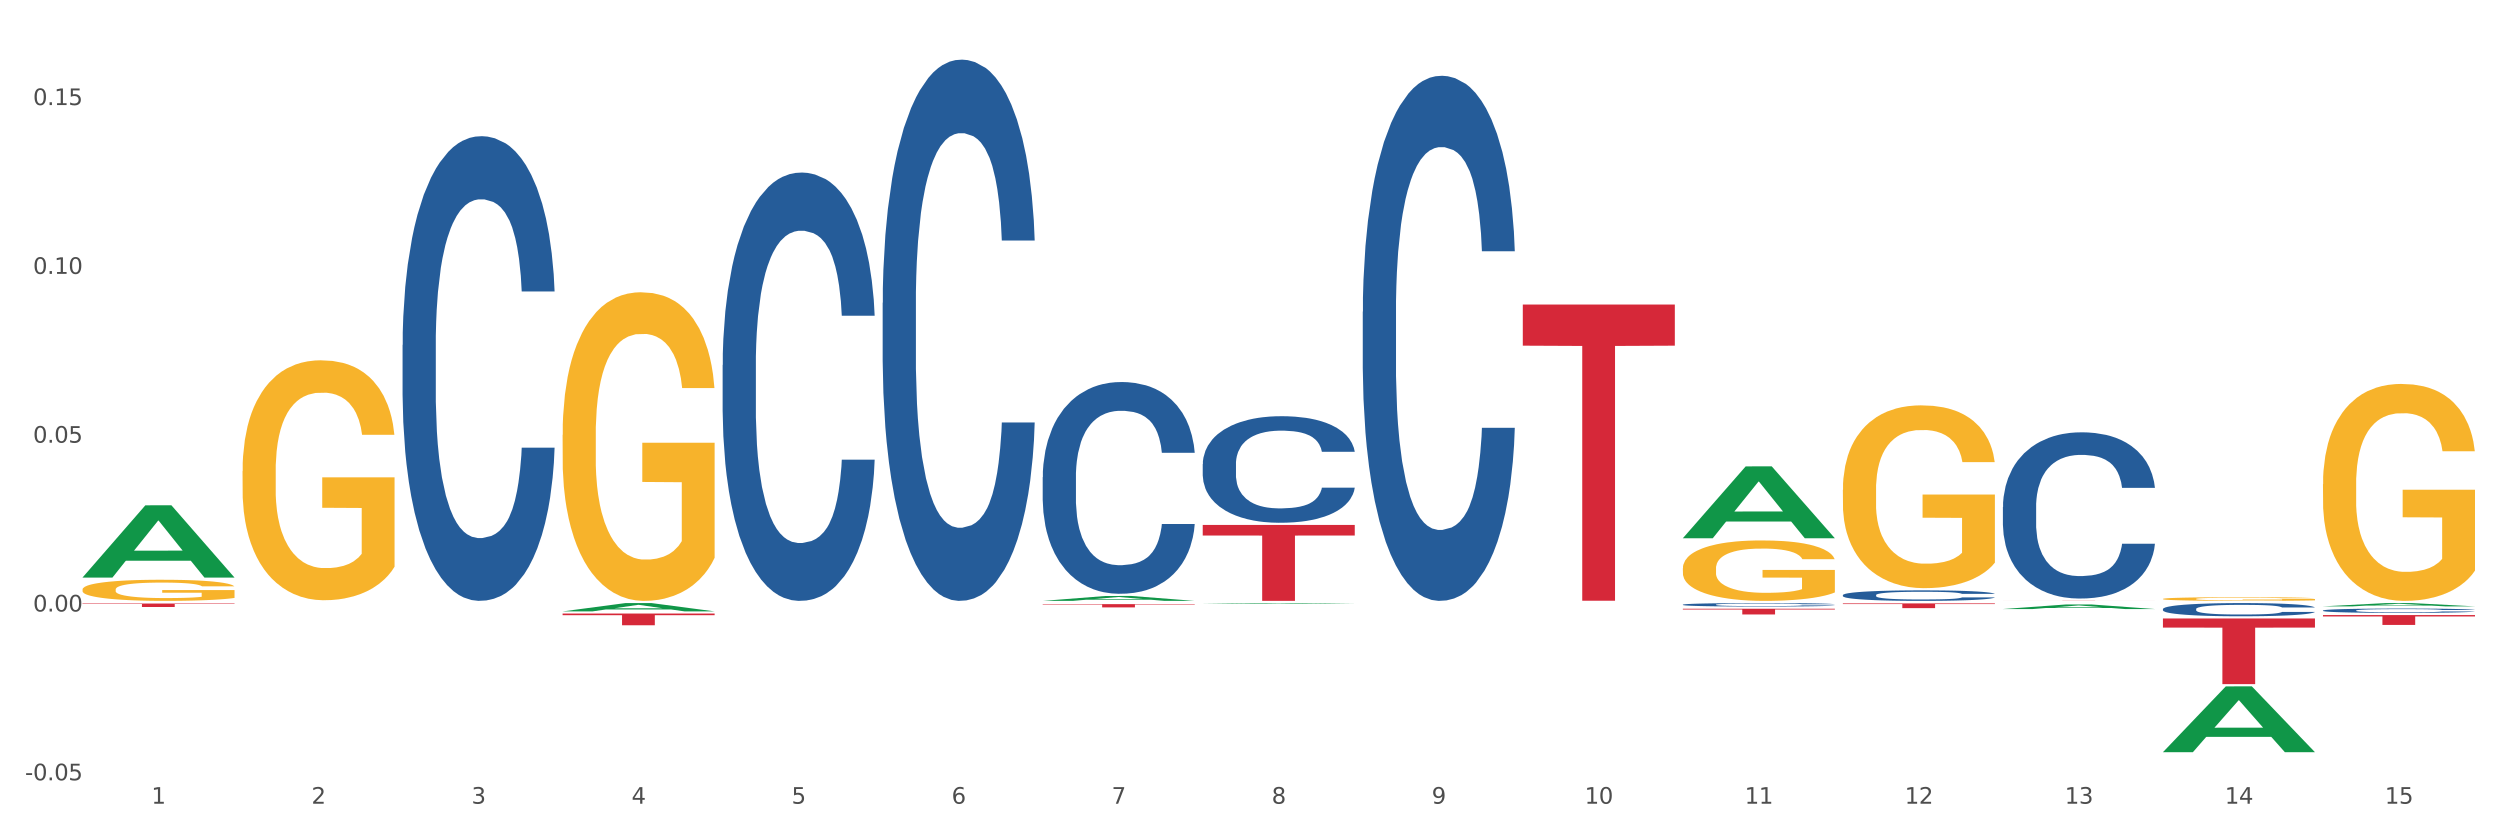 <?xml version="1.0" encoding="utf-8" standalone="no"?>
<!DOCTYPE svg PUBLIC "-//W3C//DTD SVG 1.1//EN"
  "http://www.w3.org/Graphics/SVG/1.1/DTD/svg11.dtd">
<svg xmlns:xlink="http://www.w3.org/1999/xlink" width="1080pt" height="360pt" viewBox="0 0 1080 360" xmlns="http://www.w3.org/2000/svg" version="1.1">
 <rect x="0" y="0" width="1080" height="360" fill="#333333" stroke="none"/>
 <defs>
  <style type="text/css">*{stroke-linejoin: round; stroke-linecap: butt}</style>
 </defs>
 <g id="figure_1">
  <g id="patch_1">
   <path d="M 0 360 
L 1080 360 
L 1080 0 
L 0 0 
z
" style="fill: #ffffff; stroke: #ffffff; stroke-linejoin: miter"/>
  </g>
  <g id="axes_1">
   <g id="matplotlib.axis_1">
    <g id="xtick_1">
     <g id="text_1">
      <!-- 1 -->
      <g style="fill: #4d4d4d" transform="translate(65.423 347.204) scale(0.096 -0.096)">
       <defs>
        <path id="DejaVuSans-31" d="M 794 531 
L 1825 531 
L 1825 4091 
L 703 3866 
L 703 4441 
L 1819 4666 
L 2450 4666 
L 2450 531 
L 3481 531 
L 3481 0 
L 794 0 
L 794 531 
z
" transform="scale(0.016)"/>
       </defs>
       <use xlink:href="#DejaVuSans-31"/>
      </g>
     </g>
    </g>
    <g id="xtick_2">
     <g id="text_2">
      <!-- 2 -->
      <g style="fill: #4d4d4d" transform="translate(134.558 347.204) scale(0.096 -0.096)">
       <defs>
        <path id="DejaVuSans-32" d="M 1228 531 
L 3431 531 
L 3431 0 
L 469 0 
L 469 531 
Q 828 903 1448 1529 
Q 2069 2156 2228 2338 
Q 2531 2678 2651 2914 
Q 2772 3150 2772 3378 
Q 2772 3750 2511 3984 
Q 2250 4219 1831 4219 
Q 1534 4219 1204 4116 
Q 875 4013 500 3803 
L 500 4441 
Q 881 4594 1212 4672 
Q 1544 4750 1819 4750 
Q 2544 4750 2975 4387 
Q 3406 4025 3406 3419 
Q 3406 3131 3298 2873 
Q 3191 2616 2906 2266 
Q 2828 2175 2409 1742 
Q 1991 1309 1228 531 
z
" transform="scale(0.016)"/>
       </defs>
       <use xlink:href="#DejaVuSans-32"/>
      </g>
     </g>
    </g>
    <g id="xtick_3">
     <g id="text_3">
      <!-- 3 -->
      <g style="fill: #4d4d4d" transform="translate(203.693 347.204) scale(0.096 -0.096)">
       <defs>
        <path id="DejaVuSans-33" d="M 2597 2516 
Q 3050 2419 3304 2112 
Q 3559 1806 3559 1356 
Q 3559 666 3084 287 
Q 2609 -91 1734 -91 
Q 1441 -91 1130 -33 
Q 819 25 488 141 
L 488 750 
Q 750 597 1062 519 
Q 1375 441 1716 441 
Q 2309 441 2620 675 
Q 2931 909 2931 1356 
Q 2931 1769 2642 2001 
Q 2353 2234 1838 2234 
L 1294 2234 
L 1294 2753 
L 1863 2753 
Q 2328 2753 2575 2939 
Q 2822 3125 2822 3475 
Q 2822 3834 2567 4026 
Q 2313 4219 1838 4219 
Q 1578 4219 1281 4162 
Q 984 4106 628 3988 
L 628 4550 
Q 988 4650 1302 4700 
Q 1616 4750 1894 4750 
Q 2613 4750 3031 4423 
Q 3450 4097 3450 3541 
Q 3450 3153 3228 2886 
Q 3006 2619 2597 2516 
z
" transform="scale(0.016)"/>
       </defs>
       <use xlink:href="#DejaVuSans-33"/>
      </g>
     </g>
    </g>
    <g id="xtick_4">
     <g id="text_4">
      <!-- 4 -->
      <g style="fill: #4d4d4d" transform="translate(272.827 347.204) scale(0.096 -0.096)">
       <defs>
        <path id="DejaVuSans-34" d="M 2419 4116 
L 825 1625 
L 2419 1625 
L 2419 4116 
z
M 2253 4666 
L 3047 4666 
L 3047 1625 
L 3713 1625 
L 3713 1100 
L 3047 1100 
L 3047 0 
L 2419 0 
L 2419 1100 
L 313 1100 
L 313 1709 
L 2253 4666 
z
" transform="scale(0.016)"/>
       </defs>
       <use xlink:href="#DejaVuSans-34"/>
      </g>
     </g>
    </g>
    <g id="xtick_5">
     <g id="text_5">
      <!-- 5 -->
      <g style="fill: #4d4d4d" transform="translate(341.962 347.204) scale(0.096 -0.096)">
       <defs>
        <path id="DejaVuSans-35" d="M 691 4666 
L 3169 4666 
L 3169 4134 
L 1269 4134 
L 1269 2991 
Q 1406 3038 1543 3061 
Q 1681 3084 1819 3084 
Q 2600 3084 3056 2656 
Q 3513 2228 3513 1497 
Q 3513 744 3044 326 
Q 2575 -91 1722 -91 
Q 1428 -91 1123 -41 
Q 819 9 494 109 
L 494 744 
Q 775 591 1075 516 
Q 1375 441 1709 441 
Q 2250 441 2565 725 
Q 2881 1009 2881 1497 
Q 2881 1984 2565 2268 
Q 2250 2553 1709 2553 
Q 1456 2553 1204 2497 
Q 953 2441 691 2322 
L 691 4666 
z
" transform="scale(0.016)"/>
       </defs>
       <use xlink:href="#DejaVuSans-35"/>
      </g>
     </g>
    </g>
    <g id="xtick_6">
     <g id="text_6">
      <!-- 6 -->
      <g style="fill: #4d4d4d" transform="translate(411.096 347.204) scale(0.096 -0.096)">
       <defs>
        <path id="DejaVuSans-36" d="M 2113 2584 
Q 1688 2584 1439 2293 
Q 1191 2003 1191 1497 
Q 1191 994 1439 701 
Q 1688 409 2113 409 
Q 2538 409 2786 701 
Q 3034 994 3034 1497 
Q 3034 2003 2786 2293 
Q 2538 2584 2113 2584 
z
M 3366 4563 
L 3366 3988 
Q 3128 4100 2886 4159 
Q 2644 4219 2406 4219 
Q 1781 4219 1451 3797 
Q 1122 3375 1075 2522 
Q 1259 2794 1537 2939 
Q 1816 3084 2150 3084 
Q 2853 3084 3261 2657 
Q 3669 2231 3669 1497 
Q 3669 778 3244 343 
Q 2819 -91 2113 -91 
Q 1303 -91 875 529 
Q 447 1150 447 2328 
Q 447 3434 972 4092 
Q 1497 4750 2381 4750 
Q 2619 4750 2861 4703 
Q 3103 4656 3366 4563 
z
" transform="scale(0.016)"/>
       </defs>
       <use xlink:href="#DejaVuSans-36"/>
      </g>
     </g>
    </g>
    <g id="xtick_7">
     <g id="text_7">
      <!-- 7 -->
      <g style="fill: #4d4d4d" transform="translate(480.231 347.204) scale(0.096 -0.096)">
       <defs>
        <path id="DejaVuSans-37" d="M 525 4666 
L 3525 4666 
L 3525 4397 
L 1831 0 
L 1172 0 
L 2766 4134 
L 525 4134 
L 525 4666 
z
" transform="scale(0.016)"/>
       </defs>
       <use xlink:href="#DejaVuSans-37"/>
      </g>
     </g>
    </g>
    <g id="xtick_8">
     <g id="text_8">
      <!-- 8 -->
      <g style="fill: #4d4d4d" transform="translate(549.365 347.204) scale(0.096 -0.096)">
       <defs>
        <path id="DejaVuSans-38" d="M 2034 2216 
Q 1584 2216 1326 1975 
Q 1069 1734 1069 1313 
Q 1069 891 1326 650 
Q 1584 409 2034 409 
Q 2484 409 2743 651 
Q 3003 894 3003 1313 
Q 3003 1734 2745 1975 
Q 2488 2216 2034 2216 
z
M 1403 2484 
Q 997 2584 770 2862 
Q 544 3141 544 3541 
Q 544 4100 942 4425 
Q 1341 4750 2034 4750 
Q 2731 4750 3128 4425 
Q 3525 4100 3525 3541 
Q 3525 3141 3298 2862 
Q 3072 2584 2669 2484 
Q 3125 2378 3379 2068 
Q 3634 1759 3634 1313 
Q 3634 634 3220 271 
Q 2806 -91 2034 -91 
Q 1263 -91 848 271 
Q 434 634 434 1313 
Q 434 1759 690 2068 
Q 947 2378 1403 2484 
z
M 1172 3481 
Q 1172 3119 1398 2916 
Q 1625 2713 2034 2713 
Q 2441 2713 2670 2916 
Q 2900 3119 2900 3481 
Q 2900 3844 2670 4047 
Q 2441 4250 2034 4250 
Q 1625 4250 1398 4047 
Q 1172 3844 1172 3481 
z
" transform="scale(0.016)"/>
       </defs>
       <use xlink:href="#DejaVuSans-38"/>
      </g>
     </g>
    </g>
    <g id="xtick_9">
     <g id="text_9">
      <!-- 9 -->
      <g style="fill: #4d4d4d" transform="translate(618.5 347.204) scale(0.096 -0.096)">
       <defs>
        <path id="DejaVuSans-39" d="M 703 97 
L 703 672 
Q 941 559 1184 500 
Q 1428 441 1663 441 
Q 2288 441 2617 861 
Q 2947 1281 2994 2138 
Q 2813 1869 2534 1725 
Q 2256 1581 1919 1581 
Q 1219 1581 811 2004 
Q 403 2428 403 3163 
Q 403 3881 828 4315 
Q 1253 4750 1959 4750 
Q 2769 4750 3195 4129 
Q 3622 3509 3622 2328 
Q 3622 1225 3098 567 
Q 2575 -91 1691 -91 
Q 1453 -91 1209 -44 
Q 966 3 703 97 
z
M 1959 2075 
Q 2384 2075 2632 2365 
Q 2881 2656 2881 3163 
Q 2881 3666 2632 3958 
Q 2384 4250 1959 4250 
Q 1534 4250 1286 3958 
Q 1038 3666 1038 3163 
Q 1038 2656 1286 2365 
Q 1534 2075 1959 2075 
z
" transform="scale(0.016)"/>
       </defs>
       <use xlink:href="#DejaVuSans-39"/>
      </g>
     </g>
    </g>
    <g id="xtick_10">
     <g id="text_10">
      <!-- 10 -->
      <g style="fill: #4d4d4d" transform="translate(684.58 347.204) scale(0.096 -0.096)">
       <defs>
        <path id="DejaVuSans-30" d="M 2034 4250 
Q 1547 4250 1301 3770 
Q 1056 3291 1056 2328 
Q 1056 1369 1301 889 
Q 1547 409 2034 409 
Q 2525 409 2770 889 
Q 3016 1369 3016 2328 
Q 3016 3291 2770 3770 
Q 2525 4250 2034 4250 
z
M 2034 4750 
Q 2819 4750 3233 4129 
Q 3647 3509 3647 2328 
Q 3647 1150 3233 529 
Q 2819 -91 2034 -91 
Q 1250 -91 836 529 
Q 422 1150 422 2328 
Q 422 3509 836 4129 
Q 1250 4750 2034 4750 
z
" transform="scale(0.016)"/>
       </defs>
       <use xlink:href="#DejaVuSans-31"/>
       <use xlink:href="#DejaVuSans-30" transform="translate(63.623 0)"/>
      </g>
     </g>
    </g>
    <g id="xtick_11">
     <g id="text_11">
      <!-- 11 -->
      <g style="fill: #4d4d4d" transform="translate(753.715 347.204) scale(0.096 -0.096)">
       <use xlink:href="#DejaVuSans-31"/>
       <use xlink:href="#DejaVuSans-31" transform="translate(63.623 0)"/>
      </g>
     </g>
    </g>
    <g id="xtick_12">
     <g id="text_12">
      <!-- 12 -->
      <g style="fill: #4d4d4d" transform="translate(822.849 347.204) scale(0.096 -0.096)">
       <use xlink:href="#DejaVuSans-31"/>
       <use xlink:href="#DejaVuSans-32" transform="translate(63.623 0)"/>
      </g>
     </g>
    </g>
    <g id="xtick_13">
     <g id="text_13">
      <!-- 13 -->
      <g style="fill: #4d4d4d" transform="translate(891.984 347.204) scale(0.096 -0.096)">
       <use xlink:href="#DejaVuSans-31"/>
       <use xlink:href="#DejaVuSans-33" transform="translate(63.623 0)"/>
      </g>
     </g>
    </g>
    <g id="xtick_14">
     <g id="text_14">
      <!-- 14 -->
      <g style="fill: #4d4d4d" transform="translate(961.119 347.204) scale(0.096 -0.096)">
       <use xlink:href="#DejaVuSans-31"/>
       <use xlink:href="#DejaVuSans-34" transform="translate(63.623 0)"/>
      </g>
     </g>
    </g>
    <g id="xtick_15">
     <g id="text_15">
      <!-- 15 -->
      <g style="fill: #4d4d4d" transform="translate(1030.253 347.204) scale(0.096 -0.096)">
       <use xlink:href="#DejaVuSans-31"/>
       <use xlink:href="#DejaVuSans-35" transform="translate(63.623 0)"/>
      </g>
     </g>
    </g>
    <g id="xtick_16"/>
    <g id="xtick_17"/>
    <g id="xtick_18"/>
    <g id="xtick_19"/>
    <g id="xtick_20"/>
    <g id="xtick_21"/>
    <g id="xtick_22"/>
    <g id="xtick_23"/>
    <g id="xtick_24"/>
    <g id="xtick_25"/>
    <g id="xtick_26"/>
    <g id="xtick_27"/>
    <g id="xtick_28"/>
    <g id="xtick_29"/>
   </g>
   <g id="matplotlib.axis_2">
    <g id="ytick_1">
     <g id="text_16">
      <!-- -0.05 -->
      <g style="fill: #4d4d4d" transform="translate(10.8 337.099) scale(0.096 -0.096)">
       <defs>
        <path id="DejaVuSans-2d" d="M 313 2009 
L 1997 2009 
L 1997 1497 
L 313 1497 
L 313 2009 
z
" transform="scale(0.016)"/>
        <path id="DejaVuSans-2e" d="M 684 794 
L 1344 794 
L 1344 0 
L 684 0 
L 684 794 
z
" transform="scale(0.016)"/>
       </defs>
       <use xlink:href="#DejaVuSans-2d"/>
       <use xlink:href="#DejaVuSans-30" transform="translate(36.084 0)"/>
       <use xlink:href="#DejaVuSans-2e" transform="translate(99.707 0)"/>
       <use xlink:href="#DejaVuSans-30" transform="translate(131.494 0)"/>
       <use xlink:href="#DejaVuSans-35" transform="translate(195.117 0)"/>
      </g>
     </g>
    </g>
    <g id="ytick_2">
     <g id="text_17">
      <!-- 0.00 -->
      <g style="fill: #4d4d4d" transform="translate(14.264 264.173) scale(0.096 -0.096)">
       <use xlink:href="#DejaVuSans-30"/>
       <use xlink:href="#DejaVuSans-2e" transform="translate(63.623 0)"/>
       <use xlink:href="#DejaVuSans-30" transform="translate(95.41 0)"/>
       <use xlink:href="#DejaVuSans-30" transform="translate(159.033 0)"/>
      </g>
     </g>
    </g>
    <g id="ytick_3">
     <g id="text_18">
      <!-- 0.05 -->
      <g style="fill: #4d4d4d" transform="translate(14.264 191.247) scale(0.096 -0.096)">
       <use xlink:href="#DejaVuSans-30"/>
       <use xlink:href="#DejaVuSans-2e" transform="translate(63.623 0)"/>
       <use xlink:href="#DejaVuSans-30" transform="translate(95.41 0)"/>
       <use xlink:href="#DejaVuSans-35" transform="translate(159.033 0)"/>
      </g>
     </g>
    </g>
    <g id="ytick_4">
     <g id="text_19">
      <!-- 0.10 -->
      <g style="fill: #4d4d4d" transform="translate(14.264 118.321) scale(0.096 -0.096)">
       <use xlink:href="#DejaVuSans-30"/>
       <use xlink:href="#DejaVuSans-2e" transform="translate(63.623 0)"/>
       <use xlink:href="#DejaVuSans-31" transform="translate(95.41 0)"/>
       <use xlink:href="#DejaVuSans-30" transform="translate(159.033 0)"/>
      </g>
     </g>
    </g>
    <g id="ytick_5">
     <g id="text_20">
      <!-- 0.15 -->
      <g style="fill: #4d4d4d" transform="translate(14.264 45.396) scale(0.096 -0.096)">
       <use xlink:href="#DejaVuSans-30"/>
       <use xlink:href="#DejaVuSans-2e" transform="translate(63.623 0)"/>
       <use xlink:href="#DejaVuSans-31" transform="translate(95.41 0)"/>
       <use xlink:href="#DejaVuSans-35" transform="translate(159.033 0)"/>
      </g>
     </g>
    </g>
    <g id="ytick_6"/>
    <g id="ytick_7"/>
    <g id="ytick_8"/>
    <g id="ytick_9"/>
   </g>
   <g id="PolyCollection_1">
    <path d="M 35.639 249.454 
L 35.706 249.425 
L 62.79 218.295 
L 74.03 218.266 
L 101.316 249.513 
L 88.316 249.513 
L 82.425 242.236 
L 54.462 242.236 
L 54.259 242.354 
L 48.571 249.513 
L 35.639 249.513 
L 35.639 249.454 
L 57.983 237.894 
L 78.905 237.865 
L 68.545 224.926 
L 68.41 224.867 
L 68.274 224.955 
L 57.915 237.865 
L 57.983 237.894 
L 35.639 249.454 
z
" clip-path="url(#p8dace2d248)" style="fill: #109648"/>
    <path d="M 381.311 130.821 
L 381.389 130.608 
L 381.389 124.629 
L 381.622 116.514 
L 382.476 101.566 
L 383.563 90.249 
L 385.426 77.009 
L 386.435 71.457 
L 387.755 65.265 
L 390.472 55.228 
L 393.577 46.686 
L 395.751 41.989 
L 397.381 38.999 
L 401.03 33.661 
L 403.126 31.312 
L 405.3 29.39 
L 407.163 28.108 
L 410.268 26.614 
L 412.753 25.973 
L 415.625 25.759 
L 418.032 25.973 
L 421.215 26.827 
L 425.873 29.39 
L 427.658 30.884 
L 430.065 33.447 
L 432.549 36.864 
L 434.568 40.28 
L 436.897 45.192 
L 439.303 51.598 
L 441.632 59.712 
L 443.263 67.186 
L 444.582 75.087 
L 445.747 84.697 
L 446.601 95.16 
L 446.989 103.915 
L 432.782 103.915 
L 432.394 96.014 
L 431.618 87.473 
L 430.841 81.707 
L 429.987 77.009 
L 428.668 71.671 
L 427.503 68.254 
L 425.562 64.197 
L 423.777 61.634 
L 422.302 60.14 
L 420.516 58.858 
L 416.712 57.577 
L 413.995 57.577 
L 412.287 58.004 
L 410.191 59.072 
L 408.405 60.567 
L 406.309 63.129 
L 404.679 65.905 
L 403.049 69.535 
L 402.117 72.098 
L 400.72 76.796 
L 399.788 80.639 
L 398.546 87.259 
L 397.847 91.957 
L 396.605 104.129 
L 396.062 113.098 
L 395.829 119.29 
L 395.673 126.124 
L 395.673 159.436 
L 396.139 174.384 
L 396.527 180.79 
L 397.148 188.05 
L 398.313 197.446 
L 400.021 206.628 
L 401.806 213.248 
L 403.281 217.305 
L 404.679 220.295 
L 406.076 222.644 
L 407.784 224.779 
L 409.182 226.061 
L 411.278 227.342 
L 413.762 227.982 
L 415.703 227.982 
L 419.662 226.915 
L 421.448 225.847 
L 423.156 224.352 
L 425.019 222.003 
L 426.494 219.441 
L 427.348 217.519 
L 428.745 213.462 
L 429.832 209.191 
L 430.764 204.279 
L 431.385 200.009 
L 432.083 193.602 
L 432.627 186.342 
L 432.782 182.498 
L 446.989 182.498 
L 446.679 190.186 
L 446.135 197.66 
L 445.048 207.696 
L 444.194 213.462 
L 442.874 220.509 
L 441.477 226.488 
L 439.536 233.107 
L 437.751 238.019 
L 435.887 242.29 
L 433.869 246.133 
L 430.22 251.472 
L 428.9 252.967 
L 426.106 255.529 
L 423.932 257.024 
L 420.749 258.519 
L 417.488 259.373 
L 414.073 259.587 
L 411.045 259.159 
L 407.707 257.878 
L 405.61 256.597 
L 403.281 254.675 
L 400.564 251.686 
L 398.002 248.055 
L 395.596 243.785 
L 393.344 238.873 
L 391.248 233.321 
L 388.531 224.139 
L 386.513 215.17 
L 385.038 206.842 
L 384.028 199.795 
L 383.019 190.826 
L 382.476 184.634 
L 381.622 169.686 
L 381.311 155.806 
L 381.311 130.821 
z
" clip-path="url(#p8dace2d248)" style="fill: #255c99"/>
    <path d="M 450.446 206.139 
L 450.523 206.055 
L 450.523 203.716 
L 450.756 200.541 
L 451.61 194.693 
L 452.697 190.265 
L 454.56 185.085 
L 455.57 182.913 
L 456.889 180.49 
L 459.607 176.563 
L 462.712 173.222 
L 464.886 171.384 
L 466.516 170.214 
L 470.165 168.125 
L 472.261 167.206 
L 474.434 166.454 
L 476.298 165.953 
L 479.403 165.368 
L 481.887 165.118 
L 484.76 165.034 
L 487.166 165.118 
L 490.349 165.452 
L 495.007 166.454 
L 496.793 167.039 
L 499.2 168.042 
L 501.684 169.378 
L 503.702 170.715 
L 506.031 172.637 
L 508.438 175.143 
L 510.767 178.318 
L 512.397 181.242 
L 513.717 184.333 
L 514.881 188.093 
L 515.735 192.187 
L 516.124 195.612 
L 501.917 195.612 
L 501.529 192.521 
L 500.752 189.179 
L 499.976 186.923 
L 499.122 185.085 
L 497.802 182.997 
L 496.638 181.66 
L 494.697 180.072 
L 492.911 179.07 
L 491.436 178.485 
L 489.651 177.984 
L 485.847 177.482 
L 483.129 177.482 
L 481.422 177.65 
L 479.325 178.067 
L 477.54 178.652 
L 475.444 179.655 
L 473.813 180.741 
L 472.183 182.161 
L 471.252 183.164 
L 469.854 185.002 
L 468.923 186.505 
L 467.68 189.095 
L 466.982 190.933 
L 465.74 195.696 
L 465.196 199.205 
L 464.963 201.627 
L 464.808 204.301 
L 464.808 217.334 
L 465.274 223.182 
L 465.662 225.689 
L 466.283 228.529 
L 467.447 232.205 
L 469.155 235.798 
L 470.941 238.388 
L 472.416 239.975 
L 473.813 241.145 
L 475.211 242.064 
L 476.919 242.899 
L 478.316 243.401 
L 480.412 243.902 
L 482.897 244.153 
L 484.837 244.153 
L 488.797 243.735 
L 490.582 243.317 
L 492.29 242.732 
L 494.153 241.813 
L 495.628 240.811 
L 496.482 240.059 
L 497.88 238.471 
L 498.967 236.8 
L 499.898 234.879 
L 500.519 233.208 
L 501.218 230.702 
L 501.761 227.861 
L 501.917 226.357 
L 516.124 226.357 
L 515.813 229.365 
L 515.27 232.289 
L 514.183 236.216 
L 513.329 238.471 
L 512.009 241.228 
L 510.612 243.568 
L 508.671 246.158 
L 506.885 248.079 
L 505.022 249.75 
L 503.004 251.254 
L 499.355 253.343 
L 498.035 253.927 
L 495.24 254.93 
L 493.067 255.515 
L 489.884 256.1 
L 486.623 256.434 
L 483.207 256.517 
L 480.179 256.35 
L 476.841 255.849 
L 474.745 255.348 
L 472.416 254.596 
L 469.699 253.426 
L 467.137 252.006 
L 464.73 250.335 
L 462.479 248.413 
L 460.383 246.241 
L 457.666 242.649 
L 455.647 239.14 
L 454.172 235.881 
L 453.163 233.124 
L 452.154 229.615 
L 451.61 227.193 
L 450.756 221.344 
L 450.446 215.914 
L 450.446 206.139 
z
" clip-path="url(#p8dace2d248)" style="fill: #255c99"/>
    <path d="M 519.58 200.483 
L 519.658 200.441 
L 519.658 199.264 
L 519.891 197.666 
L 520.745 194.723 
L 521.832 192.494 
L 523.695 189.887 
L 524.704 188.794 
L 526.024 187.575 
L 528.741 185.598 
L 531.846 183.917 
L 534.02 182.992 
L 535.65 182.403 
L 539.299 181.352 
L 541.395 180.889 
L 543.569 180.511 
L 545.432 180.258 
L 548.538 179.964 
L 551.022 179.838 
L 553.894 179.796 
L 556.301 179.838 
L 559.484 180.006 
L 564.142 180.511 
L 565.927 180.805 
L 568.334 181.31 
L 570.818 181.982 
L 572.837 182.655 
L 575.166 183.622 
L 577.572 184.884 
L 579.901 186.481 
L 581.532 187.953 
L 582.852 189.509 
L 584.016 191.401 
L 584.87 193.461 
L 585.258 195.185 
L 571.051 195.185 
L 570.663 193.63 
L 569.887 191.948 
L 569.11 190.812 
L 568.256 189.887 
L 566.937 188.836 
L 565.772 188.163 
L 563.831 187.364 
L 562.046 186.86 
L 560.571 186.566 
L 558.785 186.313 
L 554.981 186.061 
L 552.264 186.061 
L 550.556 186.145 
L 548.46 186.355 
L 546.674 186.65 
L 544.578 187.154 
L 542.948 187.701 
L 541.318 188.416 
L 540.386 188.92 
L 538.989 189.845 
L 538.057 190.602 
L 536.815 191.906 
L 536.116 192.831 
L 534.874 195.227 
L 534.331 196.993 
L 534.098 198.213 
L 533.943 199.558 
L 533.943 206.118 
L 534.408 209.061 
L 534.796 210.323 
L 535.418 211.752 
L 536.582 213.602 
L 538.29 215.41 
L 540.076 216.714 
L 541.551 217.513 
L 542.948 218.102 
L 544.345 218.564 
L 546.053 218.985 
L 547.451 219.237 
L 549.547 219.489 
L 552.031 219.615 
L 553.972 219.615 
L 557.931 219.405 
L 559.717 219.195 
L 561.425 218.9 
L 563.288 218.438 
L 564.763 217.933 
L 565.617 217.555 
L 567.014 216.756 
L 568.101 215.915 
L 569.033 214.948 
L 569.654 214.107 
L 570.353 212.846 
L 570.896 211.416 
L 571.051 210.659 
L 585.258 210.659 
L 584.948 212.173 
L 584.404 213.644 
L 583.317 215.621 
L 582.463 216.756 
L 581.144 218.144 
L 579.746 219.321 
L 577.805 220.624 
L 576.02 221.591 
L 574.157 222.432 
L 572.138 223.189 
L 568.489 224.241 
L 567.17 224.535 
L 564.375 225.039 
L 562.201 225.334 
L 559.018 225.628 
L 555.757 225.796 
L 552.342 225.838 
L 549.314 225.754 
L 545.976 225.502 
L 543.88 225.25 
L 541.551 224.871 
L 538.833 224.283 
L 536.272 223.568 
L 533.865 222.727 
L 531.614 221.76 
L 529.517 220.666 
L 526.8 218.858 
L 524.782 217.092 
L 523.307 215.452 
L 522.298 214.065 
L 521.288 212.299 
L 520.745 211.08 
L 519.891 208.136 
L 519.58 205.403 
L 519.58 200.483 
z
" clip-path="url(#p8dace2d248)" style="fill: #255c99"/>
    <path d="M 588.715 134.662 
L 588.793 134.455 
L 588.793 128.654 
L 589.025 120.781 
L 589.879 106.279 
L 590.966 95.299 
L 592.829 82.455 
L 593.839 77.068 
L 595.158 71.06 
L 597.876 61.323 
L 600.981 53.036 
L 603.155 48.478 
L 604.785 45.578 
L 608.434 40.399 
L 610.53 38.12 
L 612.704 36.255 
L 614.567 35.012 
L 617.672 33.562 
L 620.156 32.941 
L 623.029 32.733 
L 625.435 32.941 
L 628.618 33.769 
L 633.276 36.255 
L 635.062 37.705 
L 637.469 40.192 
L 639.953 43.506 
L 641.971 46.821 
L 644.3 51.586 
L 646.707 57.801 
L 649.036 65.674 
L 650.666 72.925 
L 651.986 80.59 
L 653.151 89.913 
L 654.005 100.064 
L 654.393 108.558 
L 640.186 108.558 
L 639.798 100.893 
L 639.021 92.606 
L 638.245 87.012 
L 637.391 82.455 
L 636.071 77.275 
L 634.907 73.961 
L 632.966 70.024 
L 631.18 67.538 
L 629.705 66.088 
L 627.92 64.845 
L 624.116 63.602 
L 621.399 63.602 
L 619.691 64.016 
L 617.594 65.052 
L 615.809 66.502 
L 613.713 68.988 
L 612.083 71.682 
L 610.452 75.204 
L 609.521 77.69 
L 608.123 82.247 
L 607.192 85.977 
L 605.949 92.399 
L 605.251 96.957 
L 604.009 108.765 
L 603.465 117.467 
L 603.232 123.475 
L 603.077 130.104 
L 603.077 162.423 
L 603.543 176.925 
L 603.931 183.14 
L 604.552 190.184 
L 605.717 199.3 
L 607.425 208.208 
L 609.21 214.63 
L 610.685 218.566 
L 612.083 221.467 
L 613.48 223.746 
L 615.188 225.818 
L 616.585 227.061 
L 618.681 228.304 
L 621.166 228.925 
L 623.106 228.925 
L 627.066 227.889 
L 628.851 226.853 
L 630.559 225.403 
L 632.422 223.124 
L 633.898 220.638 
L 634.751 218.774 
L 636.149 214.837 
L 637.236 210.694 
L 638.167 205.929 
L 638.788 201.786 
L 639.487 195.57 
L 640.031 188.527 
L 640.186 184.797 
L 654.393 184.797 
L 654.082 192.256 
L 653.539 199.507 
L 652.452 209.244 
L 651.598 214.837 
L 650.278 221.674 
L 648.881 227.475 
L 646.94 233.897 
L 645.154 238.662 
L 643.291 242.806 
L 641.273 246.535 
L 637.624 251.714 
L 636.304 253.164 
L 633.509 255.65 
L 631.336 257.1 
L 628.153 258.551 
L 624.892 259.379 
L 621.476 259.587 
L 618.448 259.172 
L 615.11 257.929 
L 613.014 256.686 
L 610.685 254.822 
L 607.968 251.921 
L 605.406 248.399 
L 602.999 244.256 
L 600.748 239.491 
L 598.652 234.104 
L 595.935 225.196 
L 593.916 216.495 
L 592.441 208.415 
L 591.432 201.578 
L 590.423 192.877 
L 589.879 186.869 
L 589.025 172.367 
L 588.715 158.901 
L 588.715 134.662 
z
" clip-path="url(#p8dace2d248)" style="fill: #255c99"/>
    <path d="M 726.984 261.203 
L 727.062 261.202 
L 727.062 261.163 
L 727.295 261.111 
L 728.148 261.015 
L 729.235 260.942 
L 731.099 260.856 
L 732.108 260.82 
L 733.428 260.78 
L 736.145 260.716 
L 739.25 260.661 
L 741.424 260.63 
L 743.054 260.611 
L 746.703 260.577 
L 748.799 260.561 
L 750.973 260.549 
L 752.836 260.541 
L 755.941 260.531 
L 758.425 260.527 
L 761.298 260.526 
L 763.705 260.527 
L 766.888 260.532 
L 771.546 260.549 
L 773.331 260.559 
L 775.738 260.575 
L 778.222 260.597 
L 780.24 260.619 
L 782.569 260.651 
L 784.976 260.692 
L 787.305 260.745 
L 788.935 260.793 
L 790.255 260.844 
L 791.42 260.906 
L 792.274 260.973 
L 792.662 261.03 
L 778.455 261.03 
L 778.067 260.979 
L 777.29 260.924 
L 776.514 260.886 
L 775.66 260.856 
L 774.34 260.822 
L 773.176 260.8 
L 771.235 260.774 
L 769.449 260.757 
L 767.974 260.747 
L 766.189 260.739 
L 762.385 260.731 
L 759.668 260.731 
L 757.96 260.734 
L 755.864 260.74 
L 754.078 260.75 
L 751.982 260.767 
L 750.352 260.785 
L 748.721 260.808 
L 747.79 260.824 
L 746.392 260.855 
L 745.461 260.88 
L 744.219 260.922 
L 743.52 260.953 
L 742.278 261.031 
L 741.734 261.089 
L 741.501 261.129 
L 741.346 261.173 
L 741.346 261.388 
L 741.812 261.484 
L 742.2 261.526 
L 742.821 261.572 
L 743.986 261.633 
L 745.694 261.692 
L 747.479 261.735 
L 748.954 261.761 
L 750.352 261.78 
L 751.749 261.796 
L 753.457 261.809 
L 754.854 261.818 
L 756.95 261.826 
L 759.435 261.83 
L 761.376 261.83 
L 765.335 261.823 
L 767.12 261.816 
L 768.828 261.807 
L 770.692 261.791 
L 772.167 261.775 
L 773.021 261.762 
L 774.418 261.736 
L 775.505 261.709 
L 776.436 261.677 
L 777.058 261.65 
L 777.756 261.608 
L 778.3 261.561 
L 778.455 261.537 
L 792.662 261.537 
L 792.351 261.586 
L 791.808 261.634 
L 790.721 261.699 
L 789.867 261.736 
L 788.547 261.782 
L 787.15 261.82 
L 785.209 261.863 
L 783.423 261.895 
L 781.56 261.922 
L 779.542 261.947 
L 775.893 261.981 
L 774.573 261.991 
L 771.778 262.008 
L 769.605 262.017 
L 766.422 262.027 
L 763.161 262.032 
L 759.745 262.034 
L 756.718 262.031 
L 753.379 262.023 
L 751.283 262.015 
L 748.954 262.002 
L 746.237 261.983 
L 743.675 261.959 
L 741.269 261.932 
L 739.017 261.9 
L 736.921 261.864 
L 734.204 261.805 
L 732.185 261.747 
L 730.71 261.694 
L 729.701 261.648 
L 728.692 261.59 
L 728.148 261.55 
L 727.295 261.454 
L 726.984 261.364 
L 726.984 261.203 
z
" clip-path="url(#p8dace2d248)" style="fill: #255c99"/>
    <path d="M 796.119 257.077 
L 796.196 257.073 
L 796.196 256.956 
L 796.429 256.798 
L 797.283 256.507 
L 798.37 256.286 
L 800.233 256.028 
L 801.242 255.92 
L 802.562 255.799 
L 805.279 255.603 
L 808.385 255.437 
L 810.558 255.345 
L 812.189 255.287 
L 815.837 255.183 
L 817.934 255.137 
L 820.107 255.1 
L 821.97 255.075 
L 825.076 255.046 
L 827.56 255.033 
L 830.432 255.029 
L 832.839 255.033 
L 836.022 255.05 
L 840.68 255.1 
L 842.466 255.129 
L 844.872 255.179 
L 847.357 255.245 
L 849.375 255.312 
L 851.704 255.408 
L 854.111 255.533 
L 856.44 255.691 
L 858.07 255.836 
L 859.39 255.99 
L 860.554 256.178 
L 861.408 256.382 
L 861.796 256.552 
L 847.589 256.552 
L 847.201 256.398 
L 846.425 256.232 
L 845.649 256.12 
L 844.795 256.028 
L 843.475 255.924 
L 842.31 255.857 
L 840.37 255.778 
L 838.584 255.728 
L 837.109 255.699 
L 835.323 255.674 
L 831.519 255.649 
L 828.802 255.649 
L 827.094 255.658 
L 824.998 255.678 
L 823.213 255.707 
L 821.116 255.757 
L 819.486 255.812 
L 817.856 255.882 
L 816.924 255.932 
L 815.527 256.024 
L 814.595 256.099 
L 813.353 256.228 
L 812.654 256.319 
L 811.412 256.557 
L 810.869 256.731 
L 810.636 256.852 
L 810.481 256.985 
L 810.481 257.635 
L 810.947 257.926 
L 811.335 258.051 
L 811.956 258.192 
L 813.12 258.375 
L 814.828 258.554 
L 816.614 258.683 
L 818.089 258.762 
L 819.486 258.821 
L 820.884 258.866 
L 822.592 258.908 
L 823.989 258.933 
L 826.085 258.958 
L 828.569 258.971 
L 830.51 258.971 
L 834.469 258.95 
L 836.255 258.929 
L 837.963 258.9 
L 839.826 258.854 
L 841.301 258.804 
L 842.155 258.767 
L 843.553 258.688 
L 844.639 258.604 
L 845.571 258.509 
L 846.192 258.425 
L 846.891 258.3 
L 847.434 258.159 
L 847.589 258.084 
L 861.796 258.084 
L 861.486 258.234 
L 860.942 258.38 
L 859.856 258.575 
L 859.002 258.688 
L 857.682 258.825 
L 856.284 258.941 
L 854.344 259.07 
L 852.558 259.166 
L 850.695 259.249 
L 848.676 259.324 
L 845.028 259.428 
L 843.708 259.457 
L 840.913 259.507 
L 838.739 259.537 
L 835.556 259.566 
L 832.296 259.582 
L 828.88 259.587 
L 825.852 259.578 
L 822.514 259.553 
L 820.418 259.528 
L 818.089 259.491 
L 815.372 259.433 
L 812.81 259.362 
L 810.403 259.279 
L 808.152 259.183 
L 806.056 259.075 
L 803.338 258.896 
L 801.32 258.721 
L 799.845 258.558 
L 798.836 258.421 
L 797.826 258.246 
L 797.283 258.126 
L 796.429 257.834 
L 796.119 257.564 
L 796.119 257.077 
z
" clip-path="url(#p8dace2d248)" style="fill: #255c99"/>
    <path d="M 865.253 219.025 
L 865.331 218.959 
L 865.331 217.123 
L 865.564 214.63 
L 866.418 210.039 
L 867.504 206.563 
L 869.368 202.496 
L 870.377 200.791 
L 871.697 198.889 
L 874.414 195.806 
L 877.519 193.183 
L 879.693 191.74 
L 881.323 190.822 
L 884.972 189.182 
L 887.068 188.461 
L 889.242 187.87 
L 891.105 187.477 
L 894.21 187.018 
L 896.695 186.821 
L 899.567 186.755 
L 901.974 186.821 
L 905.157 187.083 
L 909.815 187.87 
L 911.6 188.329 
L 914.007 189.116 
L 916.491 190.166 
L 918.51 191.215 
L 920.839 192.724 
L 923.245 194.691 
L 925.574 197.184 
L 927.205 199.479 
L 928.524 201.906 
L 929.689 204.858 
L 930.543 208.071 
L 930.931 210.761 
L 916.724 210.761 
L 916.336 208.334 
L 915.559 205.71 
L 914.783 203.939 
L 913.929 202.496 
L 912.609 200.857 
L 911.445 199.807 
L 909.504 198.561 
L 907.719 197.774 
L 906.243 197.315 
L 904.458 196.921 
L 900.654 196.528 
L 897.937 196.528 
L 896.229 196.659 
L 894.133 196.987 
L 892.347 197.446 
L 890.251 198.233 
L 888.621 199.086 
L 886.99 200.201 
L 886.059 200.988 
L 884.661 202.431 
L 883.73 203.611 
L 882.488 205.645 
L 881.789 207.088 
L 880.547 210.826 
L 880.003 213.581 
L 879.771 215.483 
L 879.615 217.582 
L 879.615 227.814 
L 880.081 232.405 
L 880.469 234.372 
L 881.09 236.602 
L 882.255 239.488 
L 883.963 242.309 
L 885.748 244.342 
L 887.223 245.588 
L 888.621 246.506 
L 890.018 247.228 
L 891.726 247.884 
L 893.123 248.277 
L 895.22 248.671 
L 897.704 248.868 
L 899.645 248.868 
L 903.604 248.54 
L 905.39 248.212 
L 907.097 247.752 
L 908.961 247.031 
L 910.436 246.244 
L 911.29 245.654 
L 912.687 244.407 
L 913.774 243.096 
L 914.706 241.587 
L 915.327 240.275 
L 916.025 238.308 
L 916.569 236.078 
L 916.724 234.897 
L 930.931 234.897 
L 930.62 237.258 
L 930.077 239.554 
L 928.99 242.637 
L 928.136 244.407 
L 926.816 246.572 
L 925.419 248.408 
L 923.478 250.442 
L 921.693 251.95 
L 919.829 253.262 
L 917.811 254.443 
L 914.162 256.082 
L 912.842 256.541 
L 910.048 257.328 
L 907.874 257.788 
L 904.691 258.247 
L 901.43 258.509 
L 898.014 258.575 
L 894.987 258.443 
L 891.648 258.05 
L 889.552 257.656 
L 887.223 257.066 
L 884.506 256.148 
L 881.944 255.033 
L 879.538 253.721 
L 877.286 252.213 
L 875.19 250.507 
L 872.473 247.687 
L 870.455 244.932 
L 868.979 242.374 
L 867.97 240.21 
L 866.961 237.455 
L 866.418 235.553 
L 865.564 230.962 
L 865.253 226.699 
L 865.253 219.025 
z
" clip-path="url(#p8dace2d248)" style="fill: #255c99"/>
    <path d="M 35.639 254.673 
L 35.716 254.665 
L 35.716 254.364 
L 35.871 254.106 
L 36.647 253.48 
L 37.81 252.963 
L 38.663 252.687 
L 39.516 252.462 
L 40.524 252.237 
L 41.764 252.003 
L 44.013 251.661 
L 45.409 251.486 
L 47.115 251.303 
L 50.216 251.036 
L 52.465 250.885 
L 54.791 250.76 
L 58.591 250.61 
L 61.072 250.543 
L 63.709 250.493 
L 66.888 250.46 
L 69.292 250.452 
L 74.564 250.477 
L 79.062 250.552 
L 81.233 250.61 
L 84.025 250.71 
L 85.498 250.777 
L 87.902 250.91 
L 90.383 251.086 
L 92.089 251.236 
L 94.648 251.519 
L 96.586 251.803 
L 98.37 252.153 
L 99.3 252.395 
L 99.998 252.621 
L 100.618 252.879 
L 101.239 253.288 
L 87.281 253.288 
L 86.738 252.996 
L 85.886 252.721 
L 84.645 252.454 
L 83.559 252.287 
L 81.698 252.078 
L 79.992 251.945 
L 78.209 251.845 
L 76.038 251.761 
L 74.332 251.72 
L 71.928 251.686 
L 67.198 251.695 
L 64.019 251.761 
L 61.848 251.845 
L 60.452 251.92 
L 59.211 252.003 
L 57.815 252.12 
L 56.187 252.295 
L 55.024 252.454 
L 53.861 252.654 
L 52.93 252.854 
L 52.077 253.088 
L 51.379 253.338 
L 50.837 253.597 
L 50.371 253.914 
L 49.984 254.439 
L 49.984 255.582 
L 50.139 255.841 
L 50.527 256.183 
L 50.992 256.441 
L 51.767 256.75 
L 52.465 256.959 
L 53.783 257.259 
L 55.257 257.509 
L 56.42 257.668 
L 57.583 257.801 
L 59.599 257.985 
L 61.848 258.135 
L 63.786 258.227 
L 66.423 258.31 
L 68.206 258.343 
L 69.757 258.36 
L 73.556 258.36 
L 76.27 258.335 
L 79.294 258.277 
L 81.621 258.202 
L 83.559 258.11 
L 85.73 257.96 
L 87.126 257.818 
L 87.126 256.074 
L 70.067 256.066 
L 70.067 254.906 
L 101.316 254.906 
L 101.316 258.31 
L 99.998 258.485 
L 98.525 258.644 
L 96.974 258.786 
L 94.648 258.961 
L 91.856 259.128 
L 89.375 259.244 
L 86.738 259.345 
L 83.637 259.436 
L 79.605 259.52 
L 77.123 259.553 
L 74.022 259.578 
L 70.377 259.587 
L 67.198 259.57 
L 64.096 259.528 
L 60.84 259.453 
L 57.66 259.345 
L 55.257 259.236 
L 52.853 259.103 
L 50.294 258.927 
L 48.278 258.761 
L 46.727 258.61 
L 45.021 258.419 
L 43.16 258.168 
L 41.764 257.943 
L 40.524 257.709 
L 39.205 257.409 
L 38.275 257.151 
L 37.344 256.825 
L 36.802 256.583 
L 36.181 256.208 
L 35.716 255.682 
L 35.639 254.673 
z
" clip-path="url(#p8dace2d248)" style="fill: #f7b32b"/>
    <path d="M 1003.522 263.733 
L 1003.6 263.731 
L 1003.6 263.683 
L 1003.833 263.618 
L 1004.687 263.498 
L 1005.774 263.407 
L 1007.637 263.301 
L 1008.646 263.256 
L 1009.966 263.207 
L 1012.683 263.126 
L 1015.788 263.058 
L 1017.962 263.02 
L 1019.592 262.996 
L 1023.241 262.953 
L 1025.337 262.934 
L 1027.511 262.919 
L 1029.374 262.908 
L 1032.479 262.896 
L 1034.964 262.891 
L 1037.836 262.89 
L 1040.243 262.891 
L 1043.426 262.898 
L 1048.084 262.919 
L 1049.869 262.931 
L 1052.276 262.951 
L 1054.76 262.979 
L 1056.779 263.006 
L 1059.108 263.046 
L 1061.514 263.097 
L 1063.843 263.162 
L 1065.474 263.222 
L 1066.793 263.285 
L 1067.958 263.363 
L 1068.812 263.446 
L 1069.2 263.517 
L 1054.993 263.517 
L 1054.605 263.453 
L 1053.829 263.385 
L 1053.052 263.339 
L 1052.198 263.301 
L 1050.879 263.258 
L 1049.714 263.231 
L 1047.773 263.198 
L 1045.988 263.177 
L 1044.513 263.165 
L 1042.727 263.155 
L 1038.923 263.145 
L 1036.206 263.145 
L 1034.498 263.148 
L 1032.402 263.157 
L 1030.616 263.169 
L 1028.52 263.189 
L 1026.89 263.212 
L 1025.26 263.241 
L 1024.328 263.261 
L 1022.931 263.299 
L 1021.999 263.33 
L 1020.757 263.383 
L 1020.058 263.421 
L 1018.816 263.518 
L 1018.273 263.59 
L 1018.04 263.64 
L 1017.884 263.695 
L 1017.884 263.962 
L 1018.35 264.082 
L 1018.738 264.134 
L 1019.359 264.192 
L 1020.524 264.267 
L 1022.232 264.341 
L 1024.017 264.394 
L 1025.492 264.427 
L 1026.89 264.451 
L 1028.287 264.469 
L 1029.995 264.487 
L 1031.393 264.497 
L 1033.489 264.507 
L 1035.973 264.512 
L 1037.914 264.512 
L 1041.873 264.504 
L 1043.659 264.495 
L 1045.367 264.483 
L 1047.23 264.464 
L 1048.705 264.444 
L 1049.559 264.428 
L 1050.956 264.396 
L 1052.043 264.361 
L 1052.975 264.322 
L 1053.596 264.288 
L 1054.294 264.236 
L 1054.838 264.178 
L 1054.993 264.147 
L 1069.2 264.147 
L 1068.889 264.209 
L 1068.346 264.269 
L 1067.259 264.349 
L 1066.405 264.396 
L 1065.085 264.452 
L 1063.688 264.5 
L 1061.747 264.553 
L 1059.962 264.593 
L 1058.098 264.627 
L 1056.08 264.658 
L 1052.431 264.701 
L 1051.111 264.713 
L 1048.317 264.733 
L 1046.143 264.745 
L 1042.96 264.757 
L 1039.699 264.764 
L 1036.283 264.766 
L 1033.256 264.762 
L 1029.918 264.752 
L 1027.821 264.742 
L 1025.492 264.726 
L 1022.775 264.702 
L 1020.213 264.673 
L 1017.807 264.639 
L 1015.555 264.6 
L 1013.459 264.555 
L 1010.742 264.481 
L 1008.724 264.409 
L 1007.249 264.343 
L 1006.239 264.286 
L 1005.23 264.214 
L 1004.687 264.164 
L 1003.833 264.044 
L 1003.522 263.933 
L 1003.522 263.733 
z
" clip-path="url(#p8dace2d248)" style="fill: #255c99"/>
    <path d="M 1003.522 265.705 
L 1069.2 265.705 
L 1069.2 266.299 
L 1043.365 266.303 
L 1043.365 269.981 
L 1029.202 269.981 
L 1029.202 266.303 
L 1003.522 266.299 
L 1003.522 265.709 
L 1003.522 265.705 
z
" clip-path="url(#p8dace2d248)" style="fill: #d62839"/>
    <path d="M 934.388 267.174 
L 1000.065 267.174 
L 1000.065 271.118 
L 974.23 271.145 
L 974.23 295.553 
L 960.067 295.553 
L 960.067 271.145 
L 934.388 271.118 
L 934.388 267.201 
L 934.388 267.174 
z
" clip-path="url(#p8dace2d248)" style="fill: #d62839"/>
    <path d="M 865.253 259.514 
L 930.931 259.514 
L 930.931 259.524 
L 905.096 259.524 
L 905.096 259.587 
L 890.933 259.587 
L 890.933 259.524 
L 865.253 259.524 
L 865.253 259.514 
L 865.253 259.514 
z
" clip-path="url(#p8dace2d248)" style="fill: #d62839"/>
    <path d="M 796.119 260.677 
L 861.796 260.677 
L 861.796 260.96 
L 835.961 260.962 
L 835.961 262.711 
L 821.798 262.711 
L 821.798 260.962 
L 796.119 260.96 
L 796.119 260.679 
L 796.119 260.677 
z
" clip-path="url(#p8dace2d248)" style="fill: #d62839"/>
    <path d="M 726.984 262.973 
L 792.662 262.973 
L 792.662 263.318 
L 766.826 263.321 
L 766.826 265.459 
L 752.664 265.459 
L 752.664 263.321 
L 726.984 263.318 
L 726.984 262.975 
L 726.984 262.973 
z
" clip-path="url(#p8dace2d248)" style="fill: #d62839"/>
    <path d="M 657.849 131.544 
L 723.527 131.544 
L 723.527 149.329 
L 697.692 149.45 
L 697.692 259.528 
L 683.529 259.528 
L 683.529 149.45 
L 657.849 149.329 
L 657.849 131.664 
L 657.849 131.544 
z
" clip-path="url(#p8dace2d248)" style="fill: #d62839"/>
    <path d="M 519.58 226.777 
L 585.258 226.777 
L 585.258 231.336 
L 559.423 231.366 
L 559.423 259.577 
L 545.26 259.577 
L 545.26 231.366 
L 519.58 231.336 
L 519.58 226.808 
L 519.58 226.777 
z
" clip-path="url(#p8dace2d248)" style="fill: #d62839"/>
    <path d="M 450.446 260.981 
L 516.124 260.981 
L 516.124 261.176 
L 490.288 261.177 
L 490.288 262.384 
L 476.126 262.384 
L 476.126 261.177 
L 450.446 261.176 
L 450.446 260.982 
L 450.446 260.981 
z
" clip-path="url(#p8dace2d248)" style="fill: #d62839"/>
    <path d="M 243.042 265.059 
L 308.72 265.059 
L 308.72 265.763 
L 282.885 265.768 
L 282.885 270.125 
L 268.722 270.125 
L 268.722 265.768 
L 243.042 265.763 
L 243.042 265.064 
L 243.042 265.059 
z
" clip-path="url(#p8dace2d248)" style="fill: #d62839"/>
    <path d="M 35.639 260.712 
L 101.316 260.712 
L 101.316 260.924 
L 75.481 260.925 
L 75.481 262.237 
L 61.318 262.237 
L 61.318 260.925 
L 35.639 260.924 
L 35.639 260.713 
L 35.639 260.712 
z
" clip-path="url(#p8dace2d248)" style="fill: #d62839"/>
    <path d="M 1003.522 209.169 
L 1003.6 209.084 
L 1003.6 206.002 
L 1003.755 203.348 
L 1004.53 196.929 
L 1005.693 191.621 
L 1006.546 188.797 
L 1007.399 186.486 
L 1008.407 184.174 
L 1009.648 181.778 
L 1011.897 178.268 
L 1013.292 176.471 
L 1014.998 174.587 
L 1018.1 171.848 
L 1020.349 170.308 
L 1022.675 169.024 
L 1026.475 167.483 
L 1028.956 166.798 
L 1031.592 166.284 
L 1034.771 165.942 
L 1037.175 165.856 
L 1042.448 166.113 
L 1046.946 166.884 
L 1049.117 167.483 
L 1051.908 168.51 
L 1053.381 169.195 
L 1055.785 170.564 
L 1058.267 172.362 
L 1059.973 173.903 
L 1062.531 176.813 
L 1064.47 179.723 
L 1066.253 183.318 
L 1067.184 185.801 
L 1067.882 188.112 
L 1068.502 190.766 
L 1069.122 194.96 
L 1055.165 194.96 
L 1054.622 191.964 
L 1053.769 189.139 
L 1052.529 186.4 
L 1051.443 184.688 
L 1049.582 182.548 
L 1047.876 181.178 
L 1046.093 180.151 
L 1043.921 179.295 
L 1042.215 178.867 
L 1039.812 178.525 
L 1035.082 178.611 
L 1031.902 179.295 
L 1029.731 180.151 
L 1028.336 180.922 
L 1027.095 181.778 
L 1025.699 182.976 
L 1024.071 184.774 
L 1022.908 186.4 
L 1021.744 188.454 
L 1020.814 190.509 
L 1019.961 192.905 
L 1019.263 195.473 
L 1018.72 198.127 
L 1018.255 201.38 
L 1017.867 206.772 
L 1017.867 218.499 
L 1018.022 221.153 
L 1018.41 224.662 
L 1018.875 227.316 
L 1019.651 230.483 
L 1020.349 232.623 
L 1021.667 235.705 
L 1023.14 238.273 
L 1024.303 239.899 
L 1025.466 241.268 
L 1027.483 243.152 
L 1029.731 244.692 
L 1031.67 245.634 
L 1034.306 246.49 
L 1036.09 246.832 
L 1037.641 247.004 
L 1041.44 247.004 
L 1044.154 246.747 
L 1047.178 246.148 
L 1049.504 245.377 
L 1051.443 244.436 
L 1053.614 242.895 
L 1055.01 241.44 
L 1055.01 223.55 
L 1037.951 223.464 
L 1037.951 211.566 
L 1069.2 211.566 
L 1069.2 246.49 
L 1067.882 248.288 
L 1066.408 249.914 
L 1064.858 251.369 
L 1062.531 253.167 
L 1059.74 254.879 
L 1057.259 256.077 
L 1054.622 257.104 
L 1051.52 258.046 
L 1047.488 258.902 
L 1045.007 259.244 
L 1041.905 259.501 
L 1038.261 259.587 
L 1035.082 259.415 
L 1031.98 258.987 
L 1028.723 258.217 
L 1025.544 257.104 
L 1023.14 255.991 
L 1020.736 254.622 
L 1018.178 252.824 
L 1016.161 251.112 
L 1014.611 249.572 
L 1012.905 247.603 
L 1011.044 245.035 
L 1009.648 242.724 
L 1008.407 240.327 
L 1007.089 237.245 
L 1006.159 234.592 
L 1005.228 231.253 
L 1004.685 228.771 
L 1004.065 224.919 
L 1003.6 219.527 
L 1003.522 209.169 
z
" clip-path="url(#p8dace2d248)" style="fill: #f7b32b"/>
    <path d="M 934.388 258.729 
L 934.465 258.728 
L 934.465 258.675 
L 934.62 258.63 
L 935.396 258.521 
L 936.559 258.431 
L 937.412 258.383 
L 938.265 258.344 
L 939.273 258.304 
L 940.513 258.264 
L 942.762 258.204 
L 944.158 258.173 
L 945.864 258.141 
L 948.965 258.095 
L 951.214 258.069 
L 953.54 258.047 
L 957.34 258.021 
L 959.821 258.009 
L 962.458 258 
L 965.637 257.994 
L 968.041 257.993 
L 973.314 257.997 
L 977.811 258.01 
L 979.982 258.021 
L 982.774 258.038 
L 984.247 258.05 
L 986.651 258.073 
L 989.132 258.103 
L 990.838 258.13 
L 993.397 258.179 
L 995.335 258.229 
L 997.119 258.29 
L 998.049 258.332 
L 998.747 258.371 
L 999.368 258.416 
L 999.988 258.488 
L 986.03 258.488 
L 985.488 258.437 
L 984.635 258.389 
L 983.394 258.342 
L 982.308 258.313 
L 980.447 258.277 
L 978.741 258.253 
L 976.958 258.236 
L 974.787 258.221 
L 973.081 258.214 
L 970.677 258.208 
L 965.947 258.21 
L 962.768 258.221 
L 960.597 258.236 
L 959.201 258.249 
L 957.96 258.264 
L 956.565 258.284 
L 954.936 258.314 
L 953.773 258.342 
L 952.61 258.377 
L 951.679 258.412 
L 950.826 258.453 
L 950.129 258.496 
L 949.586 258.542 
L 949.121 258.597 
L 948.733 258.689 
L 948.733 258.888 
L 948.888 258.933 
L 949.276 258.993 
L 949.741 259.038 
L 950.516 259.092 
L 951.214 259.128 
L 952.532 259.18 
L 954.006 259.224 
L 955.169 259.252 
L 956.332 259.275 
L 958.348 259.307 
L 960.597 259.333 
L 962.535 259.349 
L 965.172 259.364 
L 966.955 259.37 
L 968.506 259.373 
L 972.306 259.373 
L 975.019 259.368 
L 978.044 259.358 
L 980.37 259.345 
L 982.308 259.329 
L 984.48 259.303 
L 985.875 259.278 
L 985.875 258.974 
L 968.816 258.972 
L 968.816 258.77 
L 1000.065 258.77 
L 1000.065 259.364 
L 998.747 259.394 
L 997.274 259.422 
L 995.723 259.447 
L 993.397 259.477 
L 990.605 259.506 
L 988.124 259.527 
L 985.488 259.544 
L 982.386 259.56 
L 978.354 259.575 
L 975.872 259.581 
L 972.771 259.585 
L 969.126 259.587 
L 965.947 259.584 
L 962.845 259.576 
L 959.589 259.563 
L 956.409 259.544 
L 954.006 259.525 
L 951.602 259.502 
L 949.043 259.472 
L 947.027 259.442 
L 945.476 259.416 
L 943.77 259.383 
L 941.909 259.339 
L 940.513 259.3 
L 939.273 259.259 
L 937.955 259.207 
L 937.024 259.162 
L 936.094 259.105 
L 935.551 259.063 
L 934.93 258.997 
L 934.465 258.905 
L 934.388 258.729 
z
" clip-path="url(#p8dace2d248)" style="fill: #f7b32b"/>
    <path d="M 796.119 211.607 
L 796.196 211.535 
L 796.196 208.938 
L 796.351 206.702 
L 797.127 201.293 
L 798.29 196.821 
L 799.143 194.44 
L 799.996 192.493 
L 801.004 190.546 
L 802.244 188.526 
L 804.493 185.569 
L 805.889 184.054 
L 807.595 182.467 
L 810.696 180.159 
L 812.945 178.861 
L 815.271 177.779 
L 819.071 176.481 
L 821.552 175.904 
L 824.189 175.471 
L 827.368 175.182 
L 829.772 175.11 
L 835.044 175.327 
L 839.542 175.976 
L 841.713 176.481 
L 844.505 177.346 
L 845.978 177.923 
L 848.382 179.077 
L 850.863 180.592 
L 852.569 181.89 
L 855.128 184.343 
L 857.066 186.795 
L 858.85 189.824 
L 859.78 191.916 
L 860.478 193.863 
L 861.098 196.099 
L 861.719 199.634 
L 847.761 199.634 
L 847.219 197.109 
L 846.366 194.729 
L 845.125 192.421 
L 844.039 190.978 
L 842.178 189.175 
L 840.472 188.021 
L 838.689 187.156 
L 836.518 186.434 
L 834.812 186.074 
L 832.408 185.785 
L 827.678 185.857 
L 824.499 186.434 
L 822.328 187.156 
L 820.932 187.805 
L 819.691 188.526 
L 818.295 189.536 
L 816.667 191.05 
L 815.504 192.421 
L 814.341 194.152 
L 813.41 195.883 
L 812.557 197.903 
L 811.859 200.066 
L 811.317 202.302 
L 810.851 205.043 
L 810.464 209.587 
L 810.464 219.469 
L 810.619 221.705 
L 811.007 224.662 
L 811.472 226.898 
L 812.247 229.567 
L 812.945 231.37 
L 814.263 233.966 
L 815.737 236.13 
L 816.9 237.501 
L 818.063 238.655 
L 820.079 240.241 
L 822.328 241.54 
L 824.266 242.333 
L 826.903 243.054 
L 828.686 243.343 
L 830.237 243.487 
L 834.036 243.487 
L 836.75 243.271 
L 839.775 242.766 
L 842.101 242.117 
L 844.039 241.323 
L 846.21 240.025 
L 847.606 238.799 
L 847.606 223.724 
L 830.547 223.652 
L 830.547 213.626 
L 861.796 213.626 
L 861.796 243.054 
L 860.478 244.569 
L 859.005 245.94 
L 857.454 247.166 
L 855.128 248.68 
L 852.336 250.123 
L 849.855 251.133 
L 847.219 251.998 
L 844.117 252.792 
L 840.085 253.513 
L 837.603 253.801 
L 834.502 254.018 
L 830.857 254.09 
L 827.678 253.946 
L 824.576 253.585 
L 821.32 252.936 
L 818.14 251.998 
L 815.737 251.061 
L 813.333 249.907 
L 810.774 248.392 
L 808.758 246.949 
L 807.207 245.651 
L 805.501 243.992 
L 803.64 241.828 
L 802.244 239.881 
L 801.004 237.861 
L 799.685 235.265 
L 798.755 233.029 
L 797.824 230.216 
L 797.282 228.124 
L 796.661 224.878 
L 796.196 220.334 
L 796.119 211.607 
z
" clip-path="url(#p8dace2d248)" style="fill: #f7b32b"/>
    <path d="M 726.984 245.538 
L 727.062 245.514 
L 727.062 244.655 
L 727.217 243.916 
L 727.992 242.127 
L 729.155 240.648 
L 730.008 239.861 
L 730.861 239.217 
L 731.869 238.573 
L 733.11 237.905 
L 735.358 236.927 
L 736.754 236.426 
L 738.46 235.901 
L 741.562 235.138 
L 743.811 234.709 
L 746.137 234.351 
L 749.936 233.922 
L 752.418 233.731 
L 755.054 233.588 
L 758.233 233.492 
L 760.637 233.468 
L 765.91 233.54 
L 770.407 233.755 
L 772.579 233.922 
L 775.37 234.208 
L 776.843 234.399 
L 779.247 234.78 
L 781.728 235.281 
L 783.434 235.71 
L 785.993 236.521 
L 787.932 237.332 
L 789.715 238.334 
L 790.646 239.026 
L 791.344 239.67 
L 791.964 240.409 
L 792.584 241.578 
L 778.627 241.578 
L 778.084 240.743 
L 777.231 239.956 
L 775.99 239.193 
L 774.905 238.716 
L 773.044 238.12 
L 771.338 237.738 
L 769.554 237.452 
L 767.383 237.213 
L 765.677 237.094 
L 763.274 236.998 
L 758.543 237.022 
L 755.364 237.213 
L 753.193 237.452 
L 751.797 237.666 
L 750.557 237.905 
L 749.161 238.239 
L 747.533 238.74 
L 746.369 239.193 
L 745.206 239.765 
L 744.276 240.338 
L 743.423 241.006 
L 742.725 241.721 
L 742.182 242.461 
L 741.717 243.367 
L 741.329 244.87 
L 741.329 248.137 
L 741.484 248.877 
L 741.872 249.855 
L 742.337 250.594 
L 743.113 251.477 
L 743.811 252.073 
L 745.129 252.932 
L 746.602 253.647 
L 747.765 254.101 
L 748.928 254.482 
L 750.944 255.007 
L 753.193 255.436 
L 755.132 255.699 
L 757.768 255.937 
L 759.552 256.033 
L 761.102 256.08 
L 764.902 256.08 
L 767.616 256.009 
L 770.64 255.842 
L 772.966 255.627 
L 774.905 255.365 
L 777.076 254.935 
L 778.472 254.53 
L 778.472 249.545 
L 761.413 249.521 
L 761.413 246.205 
L 792.662 246.205 
L 792.662 255.937 
L 791.344 256.438 
L 789.87 256.891 
L 788.319 257.297 
L 785.993 257.798 
L 783.202 258.275 
L 780.72 258.609 
L 778.084 258.895 
L 774.982 259.157 
L 770.95 259.396 
L 768.469 259.491 
L 765.367 259.563 
L 761.723 259.587 
L 758.543 259.539 
L 755.442 259.42 
L 752.185 259.205 
L 749.006 258.895 
L 746.602 258.585 
L 744.198 258.203 
L 741.639 257.702 
L 739.623 257.225 
L 738.072 256.796 
L 736.367 256.247 
L 734.506 255.532 
L 733.11 254.888 
L 731.869 254.22 
L 730.551 253.361 
L 729.62 252.622 
L 728.69 251.691 
L 728.147 251 
L 727.527 249.926 
L 727.062 248.424 
L 726.984 245.538 
z
" clip-path="url(#p8dace2d248)" style="fill: #f7b32b"/>
    <path d="M 243.042 187.866 
L 243.12 187.744 
L 243.12 183.36 
L 243.275 179.585 
L 244.05 170.453 
L 245.213 162.903 
L 246.066 158.885 
L 246.919 155.597 
L 247.927 152.31 
L 249.168 148.9 
L 251.417 143.908 
L 252.812 141.35 
L 254.518 138.672 
L 257.62 134.775 
L 259.869 132.583 
L 262.195 130.757 
L 265.994 128.565 
L 268.476 127.591 
L 271.112 126.86 
L 274.291 126.373 
L 276.695 126.251 
L 281.968 126.617 
L 286.465 127.713 
L 288.637 128.565 
L 291.428 130.026 
L 292.901 131 
L 295.305 132.949 
L 297.787 135.506 
L 299.493 137.697 
L 302.051 141.838 
L 303.99 145.978 
L 305.773 151.092 
L 306.704 154.623 
L 307.402 157.911 
L 308.022 161.686 
L 308.642 167.652 
L 294.685 167.652 
L 294.142 163.39 
L 293.289 159.372 
L 292.049 155.475 
L 290.963 153.04 
L 289.102 149.996 
L 287.396 148.048 
L 285.613 146.586 
L 283.441 145.369 
L 281.735 144.76 
L 279.332 144.273 
L 274.602 144.395 
L 271.422 145.369 
L 269.251 146.586 
L 267.855 147.682 
L 266.615 148.9 
L 265.219 150.605 
L 263.591 153.162 
L 262.428 155.475 
L 261.264 158.398 
L 260.334 161.32 
L 259.481 164.73 
L 258.783 168.383 
L 258.24 172.158 
L 257.775 176.785 
L 257.387 184.456 
L 257.387 201.138 
L 257.542 204.913 
L 257.93 209.905 
L 258.395 213.68 
L 259.171 218.186 
L 259.869 221.23 
L 261.187 225.613 
L 262.66 229.266 
L 263.823 231.58 
L 264.986 233.528 
L 267.003 236.207 
L 269.251 238.399 
L 271.19 239.738 
L 273.826 240.956 
L 275.61 241.443 
L 277.16 241.687 
L 280.96 241.687 
L 283.674 241.321 
L 286.698 240.469 
L 289.024 239.373 
L 290.963 238.034 
L 293.134 235.842 
L 294.53 233.772 
L 294.53 208.322 
L 277.471 208.201 
L 277.471 191.275 
L 308.72 191.275 
L 308.72 240.956 
L 307.402 243.513 
L 305.928 245.827 
L 304.378 247.897 
L 302.051 250.454 
L 299.26 252.889 
L 296.779 254.594 
L 294.142 256.055 
L 291.04 257.395 
L 287.008 258.612 
L 284.527 259.099 
L 281.425 259.465 
L 277.781 259.587 
L 274.602 259.343 
L 271.5 258.734 
L 268.243 257.638 
L 265.064 256.055 
L 262.66 254.472 
L 260.256 252.524 
L 257.698 249.967 
L 255.681 247.532 
L 254.131 245.34 
L 252.425 242.539 
L 250.564 238.886 
L 249.168 235.598 
L 247.927 232.189 
L 246.609 227.805 
L 245.679 224.03 
L 244.748 219.282 
L 244.205 215.75 
L 243.585 210.271 
L 243.12 202.599 
L 243.042 187.866 
z
" clip-path="url(#p8dace2d248)" style="fill: #f7b32b"/>
    <path d="M 104.773 203.546 
L 104.851 203.451 
L 104.851 200.043 
L 105.006 197.108 
L 105.781 190.008 
L 106.944 184.139 
L 107.797 181.015 
L 108.65 178.459 
L 109.658 175.903 
L 110.899 173.252 
L 113.148 169.37 
L 114.543 167.382 
L 116.249 165.3 
L 119.351 162.27 
L 121.6 160.566 
L 123.926 159.146 
L 127.725 157.442 
L 130.207 156.685 
L 132.843 156.117 
L 136.022 155.738 
L 138.426 155.643 
L 143.699 155.927 
L 148.196 156.779 
L 150.368 157.442 
L 153.159 158.578 
L 154.632 159.336 
L 157.036 160.85 
L 159.517 162.838 
L 161.223 164.542 
L 163.782 167.761 
L 165.721 170.98 
L 167.504 174.956 
L 168.435 177.701 
L 169.133 180.257 
L 169.753 183.192 
L 170.373 187.831 
L 156.416 187.831 
L 155.873 184.517 
L 155.02 181.393 
L 153.779 178.364 
L 152.694 176.471 
L 150.833 174.104 
L 149.127 172.589 
L 147.343 171.453 
L 145.172 170.506 
L 143.466 170.033 
L 141.063 169.654 
L 136.333 169.749 
L 133.153 170.506 
L 130.982 171.453 
L 129.586 172.305 
L 128.346 173.252 
L 126.95 174.577 
L 125.322 176.565 
L 124.158 178.364 
L 122.995 180.636 
L 122.065 182.908 
L 121.212 185.559 
L 120.514 188.399 
L 119.971 191.334 
L 119.506 194.931 
L 119.118 200.895 
L 119.118 213.865 
L 119.273 216.799 
L 119.661 220.681 
L 120.126 223.616 
L 120.902 227.118 
L 121.6 229.485 
L 122.918 232.893 
L 124.391 235.733 
L 125.554 237.532 
L 126.717 239.047 
L 128.733 241.129 
L 130.982 242.833 
L 132.921 243.875 
L 135.557 244.821 
L 137.341 245.2 
L 138.891 245.389 
L 142.691 245.389 
L 145.405 245.105 
L 148.429 244.443 
L 150.755 243.591 
L 152.694 242.549 
L 154.865 240.845 
L 156.261 239.236 
L 156.261 219.45 
L 139.202 219.356 
L 139.202 206.197 
L 170.451 206.197 
L 170.451 244.821 
L 169.133 246.809 
L 167.659 248.608 
L 166.109 250.218 
L 163.782 252.206 
L 160.991 254.099 
L 158.509 255.424 
L 155.873 256.56 
L 152.771 257.602 
L 148.739 258.548 
L 146.258 258.927 
L 143.156 259.211 
L 139.512 259.306 
L 136.333 259.116 
L 133.231 258.643 
L 129.974 257.791 
L 126.795 256.56 
L 124.391 255.33 
L 121.987 253.815 
L 119.428 251.827 
L 117.412 249.934 
L 115.862 248.229 
L 114.156 246.052 
L 112.295 243.212 
L 110.899 240.656 
L 109.658 238.005 
L 108.34 234.597 
L 107.409 231.662 
L 106.479 227.97 
L 105.936 225.225 
L 105.316 220.965 
L 104.851 215.001 
L 104.773 203.546 
z
" clip-path="url(#p8dace2d248)" style="fill: #f7b32b"/>
    <path d="M 312.177 157.682 
L 312.254 157.513 
L 312.254 152.781 
L 312.487 146.359 
L 313.341 134.529 
L 314.428 125.573 
L 316.291 115.095 
L 317.3 110.701 
L 318.62 105.8 
L 321.337 97.857 
L 324.443 91.097 
L 326.616 87.379 
L 328.247 85.013 
L 331.896 80.789 
L 333.992 78.93 
L 336.165 77.409 
L 338.029 76.395 
L 341.134 75.212 
L 343.618 74.705 
L 346.491 74.536 
L 348.897 74.705 
L 352.08 75.381 
L 356.738 77.409 
L 358.524 78.592 
L 360.93 80.62 
L 363.415 83.323 
L 365.433 86.027 
L 367.762 89.914 
L 370.169 94.984 
L 372.498 101.406 
L 374.128 107.321 
L 375.448 113.574 
L 376.612 121.179 
L 377.466 129.459 
L 377.855 136.388 
L 363.648 136.388 
L 363.259 130.135 
L 362.483 123.376 
L 361.707 118.813 
L 360.853 115.095 
L 359.533 110.87 
L 358.369 108.166 
L 356.428 104.955 
L 354.642 102.927 
L 353.167 101.744 
L 351.382 100.73 
L 347.578 99.716 
L 344.86 99.716 
L 343.152 100.054 
L 341.056 100.899 
L 339.271 102.082 
L 337.175 104.11 
L 335.544 106.307 
L 333.914 109.18 
L 332.982 111.208 
L 331.585 114.926 
L 330.653 117.968 
L 329.411 123.207 
L 328.713 126.925 
L 327.47 136.557 
L 326.927 143.655 
L 326.694 148.556 
L 326.539 153.964 
L 326.539 180.327 
L 327.005 192.157 
L 327.393 197.227 
L 328.014 202.973 
L 329.178 210.409 
L 330.886 217.675 
L 332.672 222.914 
L 334.147 226.125 
L 335.544 228.491 
L 336.942 230.35 
L 338.65 232.04 
L 340.047 233.054 
L 342.143 234.068 
L 344.627 234.575 
L 346.568 234.575 
L 350.528 233.73 
L 352.313 232.885 
L 354.021 231.702 
L 355.884 229.843 
L 357.359 227.815 
L 358.213 226.294 
L 359.611 223.083 
L 360.698 219.703 
L 361.629 215.816 
L 362.25 212.437 
L 362.949 207.367 
L 363.492 201.621 
L 363.648 198.579 
L 377.855 198.579 
L 377.544 204.663 
L 377.001 210.578 
L 375.914 218.52 
L 375.06 223.083 
L 373.74 228.66 
L 372.343 233.392 
L 370.402 238.631 
L 368.616 242.518 
L 366.753 245.898 
L 364.734 248.94 
L 361.086 253.165 
L 359.766 254.348 
L 356.971 256.376 
L 354.797 257.559 
L 351.614 258.742 
L 348.354 259.418 
L 344.938 259.587 
L 341.91 259.249 
L 338.572 258.235 
L 336.476 257.221 
L 334.147 255.7 
L 331.43 253.334 
L 328.868 250.461 
L 326.461 247.081 
L 324.21 243.194 
L 322.114 238.8 
L 319.397 231.533 
L 317.378 224.435 
L 315.903 217.844 
L 314.894 212.268 
L 313.885 205.17 
L 313.341 200.269 
L 312.487 188.439 
L 312.177 177.454 
L 312.177 157.682 
z
" clip-path="url(#p8dace2d248)" style="fill: #255c99"/>
    <path d="M 173.908 149.026 
L 173.985 148.843 
L 173.985 143.71 
L 174.218 136.743 
L 175.072 123.91 
L 176.159 114.193 
L 178.022 102.827 
L 179.031 98.06 
L 180.351 92.744 
L 183.068 84.127 
L 186.174 76.794 
L 188.347 72.76 
L 189.978 70.194 
L 193.626 65.611 
L 195.723 63.594 
L 197.896 61.944 
L 199.76 60.844 
L 202.865 59.561 
L 205.349 59.011 
L 208.222 58.827 
L 210.628 59.011 
L 213.811 59.744 
L 218.469 61.944 
L 220.255 63.227 
L 222.661 65.427 
L 225.146 68.361 
L 227.164 71.294 
L 229.493 75.51 
L 231.9 81.01 
L 234.229 87.977 
L 235.859 94.394 
L 237.179 101.177 
L 238.343 109.427 
L 239.197 118.41 
L 239.585 125.927 
L 225.379 125.927 
L 224.99 119.143 
L 224.214 111.81 
L 223.438 106.86 
L 222.584 102.827 
L 221.264 98.244 
L 220.099 95.31 
L 218.159 91.827 
L 216.373 89.627 
L 214.898 88.344 
L 213.112 87.244 
L 209.308 86.144 
L 206.591 86.144 
L 204.883 86.51 
L 202.787 87.427 
L 201.002 88.71 
L 198.906 90.91 
L 197.275 93.294 
L 195.645 96.41 
L 194.713 98.61 
L 193.316 102.644 
L 192.384 105.943 
L 191.142 111.627 
L 190.444 115.66 
L 189.201 126.11 
L 188.658 133.81 
L 188.425 139.127 
L 188.27 144.993 
L 188.27 173.593 
L 188.736 186.426 
L 189.124 191.926 
L 189.745 198.159 
L 190.909 206.226 
L 192.617 214.109 
L 194.403 219.792 
L 195.878 223.276 
L 197.275 225.842 
L 198.673 227.859 
L 200.381 229.692 
L 201.778 230.792 
L 203.874 231.892 
L 206.358 232.442 
L 208.299 232.442 
L 212.258 231.526 
L 214.044 230.609 
L 215.752 229.326 
L 217.615 227.309 
L 219.09 225.109 
L 219.944 223.459 
L 221.342 219.976 
L 222.428 216.309 
L 223.36 212.092 
L 223.981 208.426 
L 224.68 202.926 
L 225.223 196.693 
L 225.379 193.393 
L 239.585 193.393 
L 239.275 199.993 
L 238.731 206.409 
L 237.645 215.026 
L 236.791 219.976 
L 235.471 226.026 
L 234.073 231.159 
L 232.133 236.842 
L 230.347 241.059 
L 228.484 244.726 
L 226.465 248.025 
L 222.817 252.609 
L 221.497 253.892 
L 218.702 256.092 
L 216.528 257.375 
L 213.345 258.659 
L 210.085 259.392 
L 206.669 259.575 
L 203.641 259.209 
L 200.303 258.109 
L 198.207 257.009 
L 195.878 255.359 
L 193.161 252.792 
L 190.599 249.675 
L 188.192 246.009 
L 185.941 241.792 
L 183.845 237.026 
L 181.127 229.142 
L 179.109 221.442 
L 177.634 214.292 
L 176.625 208.243 
L 175.616 200.543 
L 175.072 195.226 
L 174.218 182.393 
L 173.908 170.476 
L 173.908 149.026 
z
" clip-path="url(#p8dace2d248)" style="fill: #255c99"/>
    <path d="M 934.388 263.091 
L 934.465 263.086 
L 934.465 262.94 
L 934.698 262.742 
L 935.552 262.377 
L 936.639 262.1 
L 938.502 261.777 
L 939.511 261.641 
L 940.831 261.49 
L 943.548 261.245 
L 946.654 261.037 
L 948.827 260.922 
L 950.458 260.849 
L 954.107 260.718 
L 956.203 260.661 
L 958.376 260.614 
L 960.24 260.583 
L 963.345 260.546 
L 965.829 260.531 
L 968.702 260.526 
L 971.108 260.531 
L 974.291 260.552 
L 978.949 260.614 
L 980.735 260.651 
L 983.141 260.713 
L 985.626 260.797 
L 987.644 260.88 
L 989.973 261 
L 992.38 261.156 
L 994.709 261.355 
L 996.339 261.537 
L 997.659 261.73 
L 998.823 261.965 
L 999.677 262.22 
L 1000.065 262.434 
L 985.859 262.434 
L 985.47 262.241 
L 984.694 262.032 
L 983.918 261.892 
L 983.064 261.777 
L 981.744 261.647 
L 980.579 261.563 
L 978.639 261.464 
L 976.853 261.402 
L 975.378 261.365 
L 973.592 261.334 
L 969.788 261.302 
L 967.071 261.302 
L 965.363 261.313 
L 963.267 261.339 
L 961.482 261.375 
L 959.386 261.438 
L 957.755 261.506 
L 956.125 261.594 
L 955.193 261.657 
L 953.796 261.772 
L 952.864 261.866 
L 951.622 262.027 
L 950.924 262.142 
L 949.681 262.439 
L 949.138 262.658 
L 948.905 262.809 
L 948.75 262.976 
L 948.75 263.79 
L 949.216 264.155 
L 949.604 264.311 
L 950.225 264.488 
L 951.389 264.718 
L 953.097 264.942 
L 954.883 265.104 
L 956.358 265.203 
L 957.755 265.276 
L 959.153 265.333 
L 960.861 265.385 
L 962.258 265.416 
L 964.354 265.448 
L 966.838 265.463 
L 968.779 265.463 
L 972.739 265.437 
L 974.524 265.411 
L 976.232 265.375 
L 978.095 265.317 
L 979.57 265.255 
L 980.424 265.208 
L 981.822 265.109 
L 982.908 265.005 
L 983.84 264.885 
L 984.461 264.78 
L 985.16 264.624 
L 985.703 264.447 
L 985.859 264.353 
L 1000.065 264.353 
L 999.755 264.541 
L 999.211 264.723 
L 998.125 264.968 
L 997.271 265.109 
L 995.951 265.281 
L 994.553 265.427 
L 992.613 265.589 
L 990.827 265.708 
L 988.964 265.813 
L 986.945 265.907 
L 983.297 266.037 
L 981.977 266.073 
L 979.182 266.136 
L 977.008 266.173 
L 973.825 266.209 
L 970.565 266.23 
L 967.149 266.235 
L 964.121 266.225 
L 960.783 266.193 
L 958.687 266.162 
L 956.358 266.115 
L 953.641 266.042 
L 951.079 265.954 
L 948.672 265.849 
L 946.421 265.729 
L 944.325 265.594 
L 941.608 265.37 
L 939.589 265.151 
L 938.114 264.947 
L 937.105 264.775 
L 936.096 264.556 
L 935.552 264.405 
L 934.698 264.04 
L 934.388 263.701 
L 934.388 263.091 
z
" clip-path="url(#p8dace2d248)" style="fill: #255c99"/>
    <path d="M 243.042 264.114 
L 243.11 264.11 
L 270.193 260.529 
L 281.433 260.526 
L 308.72 264.12 
L 295.72 264.12 
L 289.829 263.283 
L 261.865 263.283 
L 261.662 263.297 
L 255.975 264.12 
L 243.042 264.12 
L 243.042 264.114 
L 265.386 262.784 
L 286.308 262.78 
L 275.949 261.292 
L 275.813 261.285 
L 275.678 261.295 
L 265.318 262.78 
L 265.386 262.784 
L 243.042 264.114 
z
" clip-path="url(#p8dace2d248)" style="fill: #109648"/>
    <path d="M 450.446 259.583 
L 450.514 259.581 
L 477.597 257.458 
L 488.837 257.456 
L 516.124 259.587 
L 503.123 259.587 
L 497.233 259.091 
L 469.269 259.091 
L 469.066 259.099 
L 463.378 259.587 
L 450.446 259.587 
L 450.446 259.583 
L 472.79 258.795 
L 493.712 258.793 
L 483.352 257.91 
L 483.217 257.906 
L 483.082 257.912 
L 472.722 258.793 
L 472.79 258.795 
L 450.446 259.583 
z
" clip-path="url(#p8dace2d248)" style="fill: #109648"/>
    <path d="M 519.58 260.919 
L 519.648 260.918 
L 546.732 260.526 
L 557.971 260.526 
L 585.258 260.919 
L 572.258 260.919 
L 566.367 260.828 
L 538.403 260.828 
L 538.2 260.829 
L 532.513 260.919 
L 519.58 260.919 
L 519.58 260.919 
L 541.924 260.773 
L 562.846 260.773 
L 552.487 260.61 
L 552.352 260.609 
L 552.216 260.61 
L 541.857 260.773 
L 541.924 260.773 
L 519.58 260.919 
z
" clip-path="url(#p8dace2d248)" style="fill: #109648"/>
    <path d="M 726.984 232.471 
L 727.052 232.442 
L 754.135 201.478 
L 765.375 201.449 
L 792.662 232.529 
L 779.662 232.529 
L 773.771 225.292 
L 745.807 225.292 
L 745.604 225.409 
L 739.916 232.529 
L 726.984 232.529 
L 726.984 232.471 
L 749.328 220.973 
L 770.25 220.943 
L 759.891 208.073 
L 759.755 208.015 
L 759.62 208.103 
L 749.26 220.943 
L 749.328 220.973 
L 726.984 232.471 
z
" clip-path="url(#p8dace2d248)" style="fill: #109648"/>
    <path d="M 865.253 263.101 
L 865.321 263.099 
L 892.404 261.137 
L 903.644 261.135 
L 930.931 263.104 
L 917.931 263.104 
L 912.04 262.646 
L 884.076 262.646 
L 883.873 262.653 
L 878.186 263.104 
L 865.253 263.104 
L 865.253 263.101 
L 887.597 262.372 
L 908.519 262.37 
L 898.16 261.555 
L 898.024 261.551 
L 897.889 261.556 
L 887.529 262.37 
L 887.597 262.372 
L 865.253 263.101 
z
" clip-path="url(#p8dace2d248)" style="fill: #109648"/>
    <path d="M 934.388 324.896 
L 934.455 324.869 
L 961.539 296.519 
L 972.779 296.492 
L 1000.065 324.95 
L 987.065 324.95 
L 981.175 318.323 
L 953.211 318.323 
L 953.008 318.43 
L 947.32 324.95 
L 934.388 324.95 
L 934.388 324.896 
L 956.732 314.368 
L 977.654 314.342 
L 967.294 302.558 
L 967.159 302.504 
L 967.023 302.585 
L 956.664 314.342 
L 956.732 314.368 
L 934.388 324.896 
z
" clip-path="url(#p8dace2d248)" style="fill: #109648"/>
    <path d="M 1003.522 261.948 
L 1003.59 261.947 
L 1030.674 260.527 
L 1041.913 260.526 
L 1069.2 261.951 
L 1056.2 261.951 
L 1050.309 261.619 
L 1022.345 261.619 
L 1022.142 261.624 
L 1016.455 261.951 
L 1003.522 261.951 
L 1003.522 261.948 
L 1025.866 261.421 
L 1046.788 261.419 
L 1036.429 260.829 
L 1036.293 260.827 
L 1036.158 260.831 
L 1025.798 261.419 
L 1025.866 261.421 
L 1003.522 261.948 
z
" clip-path="url(#p8dace2d248)" style="fill: #109648"/>
   </g>
  </g>
 </g>
 <defs>
  <clipPath id="p8dace2d248">
   <rect x="35.639" y="10.8" width="1033.562" height="329.109"/>
  </clipPath>
 </defs>
</svg>
